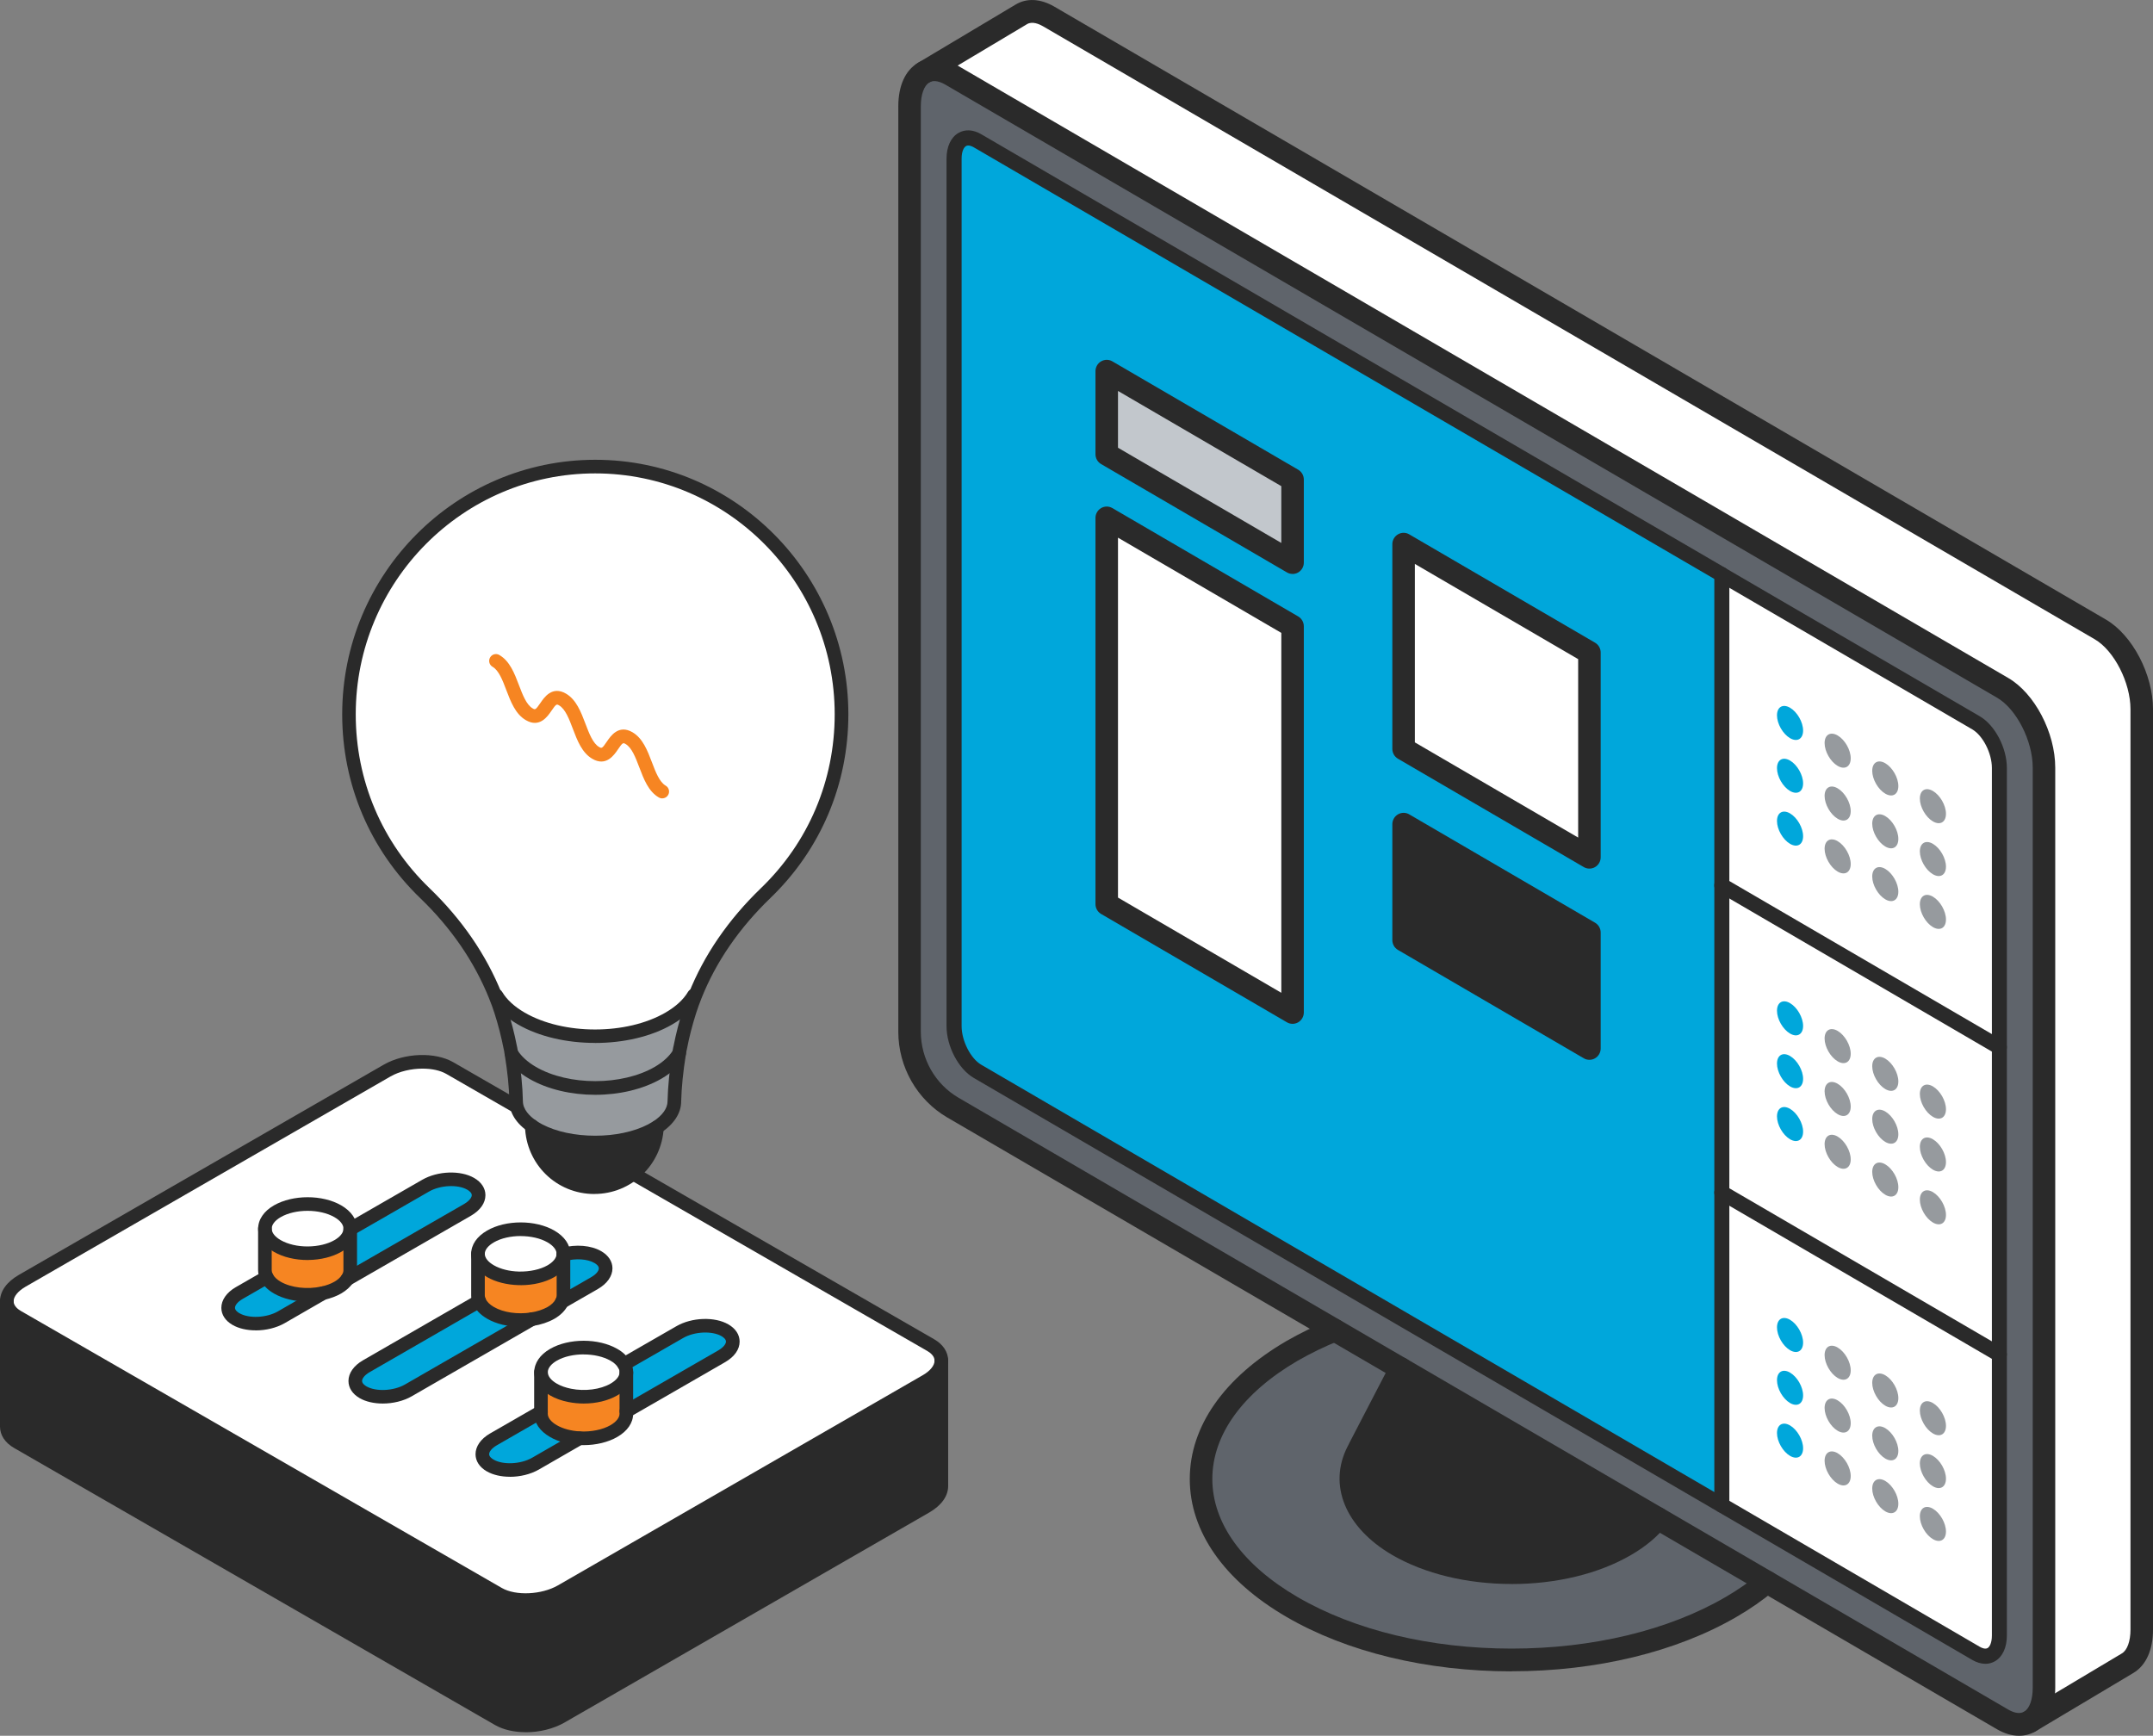 <svg width="604" height="487" viewBox="0 0 604 487" fill="none" xmlns="http://www.w3.org/2000/svg">
<rect x="0" y="0" width="604" height="487" fill="#808080" stroke="none"/>
<g clip-path="url(#clip0_504_423)">
<path d="M255.158 256.819V289.462C255.158 298.242 259.79 306.352 267.296 310.742L561.816 482.419C564.763 484.119 567.416 484.236 569.48 482.982C571.901 481.558 573.417 478.241 573.417 473.564V215.364C573.417 206.733 568.248 196.698 561.816 192.989L266.759 20.961C263.927 19.324 261.348 19.165 259.316 20.26L259.127 20.366C256.684 21.812 255.168 25.107 255.168 29.826V256.808L255.158 256.819ZM267.644 287.91V44.527C267.644 39.637 270.591 37.384 274.223 39.499L483.027 161.217V161.238L554.341 202.8C557.973 204.915 560.9 210.58 560.9 215.47V458.853C560.9 463.743 557.973 465.996 554.341 463.881L274.223 300.58C270.591 298.465 267.644 292.799 267.644 287.91Z" fill="#5F646B"/>
<path d="M286.531 4.018L259.318 20.27C261.349 19.175 263.929 19.335 266.761 20.972L561.817 192.989C568.249 196.698 573.418 206.733 573.418 215.364V473.564C573.418 478.241 571.902 481.558 569.481 482.982V483.003L596.884 466.645C599.327 465.178 600.843 461.883 600.843 457.206V198.984C600.843 190.374 595.653 180.34 589.241 176.609L294.185 4.603C291.237 2.902 288.563 2.785 286.521 4.007L286.531 4.018Z" fill="white"/>
<path d="M267.644 44.527V287.91C267.644 292.799 270.591 298.465 274.223 300.58L483.027 422.298V161.207L274.223 39.489C270.591 37.373 267.644 39.616 267.644 44.516V44.527ZM310.47 253.672V145.326L362.613 175.726V284.073L310.47 253.672ZM310.47 127.447V104.148L362.613 134.548V157.837L310.47 127.437V127.447ZM393.754 263.76V231.244L445.897 261.644V294.16L393.754 263.76ZM393.754 210.113V152.682L445.897 183.082V240.513L393.754 210.113Z" fill="#00A7DB"/>
<path d="M310.47 145.326V253.672L362.613 284.062V175.726L310.47 145.326Z" fill="white"/>
<path d="M310.47 104.158V127.447L362.613 157.848V134.548L310.47 104.158Z" fill="#C2C7CC"/>
<path d="M362.446 379.015C328.442 398.86 328.442 431.025 362.446 450.839C379.479 460.756 401.787 465.72 424.064 465.72C446.34 465.72 468.648 460.756 485.66 450.839C489.429 448.649 492.756 446.31 495.683 443.866L465.016 425.987C462.868 428.719 459.847 431.302 455.994 433.523C447.161 438.657 435.633 441.24 424.074 441.24C412.515 441.24 400.977 438.657 392.154 433.523C379.995 426.423 376.226 416.282 380.858 407.3L381.227 406.599L381.29 406.429L381.332 406.365L392.955 383.969L374.447 373.201C370.247 374.88 366.225 376.847 362.456 379.015H362.446Z" fill="#5F646B"/>
<path d="M380.836 407.311C376.204 416.293 379.972 426.433 392.132 433.534C400.964 438.668 412.492 441.251 424.051 441.251C435.611 441.251 447.149 438.668 455.971 433.534C459.824 431.302 462.856 428.729 464.993 425.998L392.921 383.979L381.299 406.376L381.257 406.439L381.194 406.609L380.825 407.311H380.836Z" fill="#2A2A2A"/>
<path d="M393.754 231.244V263.76L445.897 294.16V261.644L393.754 231.244Z" fill="#2A2A2A"/>
<path d="M393.754 152.692V210.113L445.897 240.513V183.082L393.754 152.692Z" fill="white"/>
<path d="M483.039 422.298L554.352 463.881C557.984 465.996 560.911 463.753 560.911 458.853V380.014L483.039 334.605V422.298Z" fill="white"/>
<path d="M483.039 248.4V334.605L560.901 380.014V293.809L483.039 248.4Z" fill="white"/>
<path d="M483.039 161.239V248.411L560.911 293.82V215.481C560.911 210.591 557.984 204.926 554.352 202.81L483.039 161.249V161.239Z" fill="white"/>
<path d="M483.039 424.424C484.197 424.424 485.145 423.468 485.145 422.298V161.228C485.145 160.059 484.197 159.102 483.039 159.102C481.881 159.102 480.934 160.059 480.934 161.228V422.298C480.934 423.468 481.881 424.424 483.039 424.424Z" fill="#2A2A2A"/>
<path d="M445.895 243.702C446.443 243.702 446.99 243.564 447.475 243.277C448.454 242.713 449.054 241.651 449.054 240.513V183.082C449.054 181.945 448.454 180.892 447.475 180.318L395.342 149.918C394.363 149.344 393.163 149.344 392.184 149.918C391.205 150.492 390.605 151.544 390.605 152.682V210.113C390.605 211.25 391.205 212.303 392.184 212.877L444.316 243.277C444.801 243.564 445.348 243.702 445.895 243.702ZM442.737 184.932V234.996L396.921 208.285V158.22L442.737 184.932Z" fill="#2A2A2A"/>
<path d="M445.895 297.349C446.443 297.349 446.99 297.211 447.475 296.924C448.454 296.35 449.054 295.297 449.054 294.16V261.644C449.054 260.507 448.454 259.455 447.475 258.881L395.342 228.481C394.363 227.907 393.163 227.907 392.184 228.481C391.205 229.055 390.605 230.107 390.605 231.244V263.76C390.605 264.897 391.205 265.949 392.184 266.523L444.316 296.924C444.801 297.211 445.348 297.349 445.895 297.349ZM442.737 263.483V288.633L396.921 261.921V236.772L442.737 263.483Z" fill="#2A2A2A"/>
<path d="M362.614 161.037C363.162 161.037 363.709 160.898 364.193 160.611C365.172 160.037 365.772 158.985 365.772 157.848V134.548C365.772 133.411 365.172 132.358 364.193 131.784L312.061 101.384C311.082 100.81 309.882 100.81 308.902 101.384C307.923 101.947 307.323 103.01 307.323 104.148V127.437C307.323 128.574 307.923 129.627 308.902 130.2L361.035 160.601C361.519 160.888 362.067 161.026 362.614 161.026V161.037ZM359.456 136.397V152.331L313.64 125.619V109.686L359.456 136.397Z" fill="#2A2A2A"/>
<path d="M362.614 287.251C363.162 287.251 363.709 287.113 364.193 286.826C365.172 286.252 365.772 285.199 365.772 284.062V175.716C365.772 174.578 365.172 173.526 364.193 172.952L312.061 142.552C311.082 141.978 309.882 141.978 308.902 142.552C307.923 143.126 307.323 144.178 307.323 145.316V253.662C307.323 254.799 307.923 255.851 308.902 256.425L361.035 286.826C361.519 287.113 362.067 287.251 362.614 287.251ZM359.456 177.565V278.545L313.64 251.833V150.853L359.456 177.565Z" fill="#2A2A2A"/>
<path d="M560.899 295.935C561.625 295.935 562.331 295.553 562.72 294.872C563.299 293.852 562.962 292.555 561.952 291.97L484.079 246.561C483.079 245.966 481.784 246.327 481.205 247.337C480.626 248.358 480.963 249.654 481.974 250.239L559.846 295.648C560.173 295.84 560.541 295.935 560.899 295.935Z" fill="#2A2A2A"/>
<path d="M560.899 382.14C561.625 382.14 562.331 381.757 562.72 381.077C563.299 380.057 562.962 378.76 561.952 378.175L484.079 332.766C483.079 332.171 481.784 332.522 481.205 333.542C480.626 334.563 480.963 335.859 481.974 336.444L559.846 381.853C560.173 382.044 560.541 382.14 560.899 382.14Z" fill="#2A2A2A"/>
<path d="M566.415 487C568.068 487 569.647 486.585 571.079 485.735C574.574 483.652 576.574 479.208 576.574 473.564V215.364C576.574 205.542 570.784 194.498 563.383 190.214L268.337 18.208C264.632 16.072 260.905 15.806 257.831 17.454C257.789 17.475 257.736 17.507 257.694 17.539C257.641 17.57 257.578 17.602 257.525 17.634C253.967 19.739 252.009 24.076 252.009 29.848V289.472C252.009 299.358 257.262 308.563 265.726 313.516L560.235 485.172C562.341 486.394 564.436 487 566.426 487H566.415ZM262.158 22.758C263.221 22.758 264.337 23.236 265.19 23.736L560.235 195.742C565.678 198.888 570.258 207.859 570.258 215.353V473.554C570.258 476.838 569.363 479.336 567.868 480.229C566.457 481.069 564.646 480.378 563.383 479.644L268.885 307.978C262.368 304.173 258.326 297.072 258.326 289.451V29.837C258.326 26.52 259.231 24.001 260.736 23.119L260.81 23.077C261.242 22.843 261.705 22.747 262.168 22.747L262.158 22.758Z" fill="#2A2A2A"/>
<path d="M569.48 486.193C570.028 486.193 570.575 486.044 571.08 485.736L598.484 469.388C602.042 467.262 604 462.935 604 457.206V198.984C604 189.195 598.21 178.161 590.819 173.846L295.763 1.85C291.878 -0.403 288.025 -0.595 284.909 1.287L257.516 17.635C256.011 18.528 255.506 20.494 256.401 22.003C257.285 23.524 259.222 24.023 260.727 23.13L288.131 6.771C289.604 5.889 291.573 6.771 292.615 7.377L587.661 179.362C593.093 182.53 597.683 191.512 597.683 198.974V457.196C597.683 460.48 596.778 462.989 595.273 463.892L567.869 480.251C566.364 481.144 565.869 483.1 566.753 484.62C567.343 485.629 568.396 486.182 569.47 486.182L569.48 486.193Z" fill="#2A2A2A"/>
<path d="M424.063 444.429C436.644 444.429 448.54 441.538 457.562 436.287C461.689 433.895 465.026 431.1 467.49 427.964C468.574 426.582 468.342 424.573 466.974 423.489C465.605 422.394 463.626 422.628 462.542 424.01C460.584 426.508 457.857 428.782 454.425 430.759C446.34 435.458 435.56 438.051 424.074 438.051C412.588 438.051 401.808 435.468 393.723 430.759C383.416 424.743 379.658 416.527 383.648 408.778L384.006 408.097C384.059 408.002 384.101 407.906 384.143 407.81L395.744 385.446C396.555 383.884 395.955 381.96 394.418 381.141C392.87 380.323 390.965 380.929 390.154 382.48L378.574 404.792C378.479 404.951 378.395 405.121 378.342 405.281L378.068 405.801C372.489 416.633 377.395 428.58 390.575 436.276C399.608 441.527 411.504 444.418 424.084 444.418L424.063 444.429Z" fill="#2A2A2A"/>
<path d="M424.063 468.909C447.877 468.909 470.311 463.466 487.239 453.602C491.061 451.381 494.577 448.936 497.693 446.321C499.03 445.194 499.22 443.185 498.104 441.835C496.988 440.485 494.998 440.294 493.661 441.421C490.819 443.802 487.597 446.045 484.081 448.086C468.09 457.408 446.782 462.542 424.063 462.542C401.345 462.542 380.026 457.408 364.025 448.086C348.602 439.093 340.106 427.326 340.106 414.953C340.106 402.57 348.602 390.793 364.025 381.789C367.73 379.664 371.636 377.772 375.594 376.177C377.216 375.529 378.005 373.679 377.363 372.042C376.721 370.405 374.878 369.608 373.268 370.256C369.025 371.957 364.856 373.977 360.877 376.262C343.391 386.466 333.779 400.21 333.779 414.964C333.779 429.718 343.401 443.451 360.856 453.623C377.805 463.498 400.25 468.93 424.053 468.93L424.063 468.909Z" fill="#2A2A2A"/>
<path d="M556.963 466.815C557.932 466.815 558.847 466.57 559.69 466.081C561.795 464.848 563.006 462.223 563.006 458.864V215.481C563.006 209.826 559.669 203.448 555.394 200.961L484.312 159.538C484.239 159.485 484.165 159.431 484.081 159.378L275.277 37.66C273.013 36.342 270.739 36.215 268.865 37.309C266.749 38.542 265.539 41.168 265.539 44.527V287.91C265.539 293.554 268.887 299.932 273.171 302.43L553.289 465.72C554.531 466.443 555.773 466.804 556.953 466.804L556.963 466.815ZM481.754 162.918C481.828 162.971 481.901 163.024 481.986 163.077L553.299 204.639C556.279 206.382 558.805 211.335 558.805 215.47V458.853C558.805 460.936 558.174 462.053 557.595 462.393C556.91 462.786 555.931 462.34 555.415 462.042L275.298 298.741C272.297 296.998 269.771 292.034 269.771 287.91V44.527C269.771 42.443 270.402 41.338 270.992 40.987C271.687 40.583 272.666 41.03 273.192 41.338L481.775 162.918H481.754Z" fill="#2A2A2A"/>
<path d="M538.593 224.059C538.593 221.699 540.235 220.742 542.256 221.922C544.278 223.102 545.92 225.972 545.92 228.321C545.92 230.67 544.278 231.638 542.256 230.458C540.235 229.278 538.593 226.408 538.593 224.059Z" fill="#969A9E"/>
<path d="M525.232 216.278C525.232 213.918 526.875 212.961 528.896 214.141C530.917 215.321 532.56 218.191 532.56 220.54C532.56 222.889 530.917 223.857 528.896 222.677C526.875 221.497 525.232 218.627 525.232 216.278Z" fill="#969A9E"/>
<path d="M511.872 208.487C511.872 206.127 513.514 205.17 515.536 206.35C517.557 207.53 519.199 210.4 519.199 212.749C519.199 215.098 517.557 216.065 515.536 214.886C513.514 213.706 511.872 210.836 511.872 208.487Z" fill="#969A9E"/>
<path d="M498.514 200.706C498.514 198.346 500.156 197.389 502.177 198.569C504.199 199.749 505.841 202.619 505.841 204.968C505.841 207.317 504.199 208.285 502.177 207.105C500.156 205.925 498.514 203.055 498.514 200.706Z" fill="#00A7DB"/>
<path d="M538.593 238.887C538.593 236.527 540.235 235.571 542.256 236.75C544.278 237.93 545.92 240.8 545.92 243.149C545.92 245.499 544.278 246.466 542.256 245.286C540.235 244.106 538.593 241.236 538.593 238.887Z" fill="#969A9E"/>
<path d="M525.232 231.106C525.232 228.746 526.875 227.79 528.896 228.969C530.917 230.149 532.56 233.019 532.56 235.368C532.56 237.717 530.917 238.685 528.896 237.505C526.875 236.325 525.232 233.455 525.232 231.106Z" fill="#969A9E"/>
<path d="M511.872 223.315C511.872 220.955 513.514 219.998 515.536 221.178C517.557 222.358 519.199 225.228 519.199 227.577C519.199 229.926 517.557 230.894 515.536 229.714C513.514 228.534 511.872 225.664 511.872 223.315Z" fill="#969A9E"/>
<path d="M498.514 215.523C498.514 213.163 500.156 212.207 502.177 213.387C504.199 214.566 505.841 217.436 505.841 219.786C505.841 222.135 504.199 223.102 502.177 221.922C500.156 220.742 498.514 217.872 498.514 215.523Z" fill="#00A7DB"/>
<path d="M538.593 253.715C538.593 251.355 540.235 250.398 542.256 251.578C544.278 252.758 545.92 255.628 545.92 257.977C545.92 260.326 544.278 261.294 542.256 260.114C540.235 258.934 538.593 256.064 538.593 253.715Z" fill="#969A9E"/>
<path d="M525.232 245.924C525.232 243.564 526.875 242.607 528.896 243.787C530.917 244.967 532.56 247.837 532.56 250.186C532.56 252.535 530.917 253.502 528.896 252.323C526.875 251.143 525.232 248.273 525.232 245.924Z" fill="#969A9E"/>
<path d="M511.872 238.143C511.872 235.783 513.514 234.826 515.536 236.006C517.557 237.186 519.199 240.056 519.199 242.405C519.199 244.754 517.557 245.722 515.536 244.542C513.514 243.362 511.872 240.492 511.872 238.143Z" fill="#969A9E"/>
<path d="M498.514 230.351C498.514 227.991 500.156 227.035 502.177 228.215C504.199 229.395 505.841 232.265 505.841 234.614C505.841 236.963 504.199 237.93 502.177 236.75C500.156 235.57 498.514 232.7 498.514 230.351Z" fill="#00A7DB"/>
<path d="M538.593 306.947C538.593 304.588 540.235 303.631 542.256 304.811C544.278 305.991 545.92 308.861 545.92 311.21C545.92 313.559 544.278 314.526 542.256 313.346C540.235 312.166 538.593 309.296 538.593 306.947Z" fill="#969A9E"/>
<path d="M525.232 299.156C525.232 296.796 526.875 295.84 528.896 297.019C530.917 298.199 532.56 301.069 532.56 303.418C532.56 305.768 530.917 306.735 528.896 305.555C526.875 304.375 525.232 301.505 525.232 299.156Z" fill="#969A9E"/>
<path d="M511.872 291.375C511.872 289.015 513.514 288.059 515.536 289.238C517.557 290.418 519.199 293.288 519.199 295.637C519.199 297.987 517.557 298.954 515.536 297.774C513.514 296.594 511.872 293.724 511.872 291.375Z" fill="#969A9E"/>
<path d="M498.514 283.584C498.514 281.224 500.156 280.267 502.177 281.447C504.199 282.627 505.841 285.497 505.841 287.846C505.841 290.195 504.199 291.163 502.177 289.983C500.156 288.803 498.514 285.933 498.514 283.584Z" fill="#00A7DB"/>
<path d="M538.593 321.775C538.593 319.416 540.235 318.459 542.256 319.639C544.278 320.819 545.92 323.689 545.92 326.038C545.92 328.387 544.278 329.354 542.256 328.174C540.235 326.994 538.593 324.125 538.593 321.775Z" fill="#969A9E"/>
<path d="M525.232 313.984C525.232 311.624 526.875 310.668 528.896 311.848C530.917 313.027 532.56 315.897 532.56 318.247C532.56 320.596 530.917 321.563 528.896 320.383C526.875 319.203 525.232 316.333 525.232 313.984Z" fill="#969A9E"/>
<path d="M511.872 306.203C511.872 303.843 513.514 302.887 515.536 304.067C517.557 305.246 519.199 308.116 519.199 310.466C519.199 312.815 517.557 313.782 515.536 312.602C513.514 311.422 511.872 308.552 511.872 306.203Z" fill="#969A9E"/>
<path d="M498.514 298.412C498.514 296.052 500.156 295.095 502.177 296.275C504.199 297.455 505.841 300.325 505.841 302.674C505.841 305.023 504.199 305.991 502.177 304.811C500.156 303.631 498.514 300.761 498.514 298.412Z" fill="#00A7DB"/>
<path d="M538.593 336.604C538.593 334.244 540.235 333.287 542.256 334.467C544.278 335.647 545.92 338.517 545.92 340.866C545.92 343.215 544.278 344.182 542.256 343.002C540.235 341.823 538.593 338.953 538.593 336.604Z" fill="#969A9E"/>
<path d="M525.232 328.812C525.232 326.453 526.875 325.496 528.896 326.676C530.917 327.856 532.56 330.726 532.56 333.075C532.56 335.424 530.917 336.391 528.896 335.211C526.875 334.031 525.232 331.161 525.232 328.812Z" fill="#969A9E"/>
<path d="M511.872 321.021C511.872 318.661 513.514 317.704 515.536 318.884C517.557 320.064 519.199 322.934 519.199 325.283C519.199 327.632 517.557 328.6 515.536 327.42C513.514 326.24 511.872 323.37 511.872 321.021Z" fill="#969A9E"/>
<path d="M498.514 313.24C498.514 310.88 500.156 309.924 502.177 311.103C504.199 312.283 505.841 315.153 505.841 317.502C505.841 319.852 504.199 320.819 502.177 319.639C500.156 318.459 498.514 315.589 498.514 313.24Z" fill="#00A7DB"/>
<path d="M538.593 395.778C538.593 393.418 540.235 392.461 542.256 393.641C544.278 394.821 545.92 397.691 545.92 400.04C545.92 402.389 544.278 403.357 542.256 402.177C540.235 400.997 538.593 398.127 538.593 395.778Z" fill="#969A9E"/>
<path d="M525.232 387.997C525.232 385.637 526.875 384.681 528.896 385.861C530.917 387.04 532.56 389.91 532.56 392.259C532.56 394.609 530.917 395.576 528.896 394.396C526.875 393.216 525.232 390.346 525.232 387.997Z" fill="#969A9E"/>
<path d="M511.872 380.206C511.872 377.846 513.514 376.889 515.536 378.069C517.557 379.249 519.199 382.119 519.199 384.468C519.199 386.817 517.557 387.784 515.536 386.605C513.514 385.425 511.872 382.555 511.872 380.206Z" fill="#969A9E"/>
<path d="M498.514 372.425C498.514 370.065 500.156 369.108 502.177 370.288C504.199 371.468 505.841 374.338 505.841 376.687C505.841 379.036 504.199 380.004 502.177 378.824C500.156 377.644 498.514 374.774 498.514 372.425Z" fill="#00A7DB"/>
<path d="M538.593 410.606C538.593 408.246 540.235 407.29 542.256 408.469C544.278 409.649 545.92 412.519 545.92 414.868C545.92 417.217 544.278 418.185 542.256 417.005C540.235 415.825 538.593 412.955 538.593 410.606Z" fill="#969A9E"/>
<path d="M525.232 402.825C525.232 400.465 526.875 399.509 528.896 400.689C530.917 401.869 532.56 404.739 532.56 407.088C532.56 409.437 530.917 410.404 528.896 409.224C526.875 408.044 525.232 405.174 525.232 402.825Z" fill="#969A9E"/>
<path d="M511.872 395.034C511.872 392.674 513.514 391.717 515.536 392.897C517.557 394.077 519.199 396.947 519.199 399.296C519.199 401.645 517.557 402.613 515.536 401.433C513.514 400.253 511.872 397.383 511.872 395.034Z" fill="#969A9E"/>
<path d="M498.514 387.242C498.514 384.883 500.156 383.926 502.177 385.106C504.199 386.286 505.841 389.156 505.841 391.505C505.841 393.854 504.199 394.821 502.177 393.641C500.156 392.462 498.514 389.592 498.514 387.242Z" fill="#00A7DB"/>
<path d="M538.593 425.434C538.593 423.074 540.235 422.118 542.256 423.298C544.278 424.477 545.92 427.347 545.92 429.697C545.92 432.046 544.278 433.013 542.256 431.833C540.235 430.653 538.593 427.783 538.593 425.434Z" fill="#969A9E"/>
<path d="M525.232 417.643C525.232 415.283 526.875 414.326 528.896 415.506C530.917 416.686 532.56 419.556 532.56 421.905C532.56 424.254 530.917 425.221 528.896 424.042C526.875 422.862 525.232 419.992 525.232 417.643Z" fill="#969A9E"/>
<path d="M511.872 409.862C511.872 407.502 513.514 406.545 515.536 407.725C517.557 408.905 519.199 411.775 519.199 414.124C519.199 416.473 517.557 417.441 515.536 416.261C513.514 415.081 511.872 412.211 511.872 409.862Z" fill="#969A9E"/>
<path d="M498.514 402.071C498.514 399.711 500.156 398.754 502.177 399.934C504.199 401.114 505.841 403.984 505.841 406.333C505.841 408.682 504.199 409.649 502.177 408.47C500.156 407.29 498.514 404.42 498.514 402.071Z" fill="#00A7DB"/>
</g>
<g clip-path="url(#clip1_504_423)">
<path d="M264.091 381.762V416.923C264.091 418.929 262.64 421.012 259.802 422.663L157.449 481.619C152.231 484.616 144.353 484.933 139.847 482.343L4.951 404.631C2.902 403.463 1.909 401.889 1.909 400.238V365.09C1.909 366.728 2.902 368.315 4.951 369.483L139.847 447.195C144.353 449.773 152.231 449.455 157.449 446.471L259.802 387.502C262.64 385.876 264.091 383.769 264.091 381.762Z" fill="#2A2A2A"/>
<path d="M264.091 381.762C264.091 383.769 262.64 385.876 259.802 387.502L157.449 446.471C152.231 449.455 144.353 449.773 139.847 447.195L4.951 369.483C2.902 368.315 1.909 366.728 1.909 365.09C1.909 363.083 3.373 361.001 6.224 359.35L108.576 300.381C113.769 297.397 121.66 297.079 126.166 299.657L261.062 377.369C263.098 378.537 264.091 380.124 264.091 381.762ZM205.571 376.404C205.571 375.21 204.833 374.08 203.369 373.229C200.111 371.35 194.435 371.578 190.68 373.75L175.051 382.74C174.478 381.775 173.549 380.861 172.213 380.099C167.529 377.42 159.956 377.407 155.273 380.099C152.931 381.445 151.773 383.223 151.773 384.988V396.149L138.409 403.844C134.667 406.028 134.26 409.279 137.506 411.158C140.751 413.037 146.427 412.809 150.195 410.65L162.578 403.514H162.604C166.027 403.704 169.591 403.031 172.213 401.52C174.555 400.174 175.726 398.409 175.726 396.657V395.933L202.453 380.531C204.515 379.337 205.571 377.839 205.571 376.404ZM169.909 355.858C169.909 354.677 169.184 353.547 167.707 352.697C165.264 351.274 161.433 351.058 158.073 351.96V351.782C158.073 350.017 156.889 348.252 154.56 346.906C149.876 344.214 142.278 344.214 137.607 346.906C135.266 348.252 134.095 350.017 134.095 351.782V363.439C134.095 363.985 134.209 364.518 134.438 365.052L102.76 383.311C99.005 385.483 98.598 388.746 101.844 390.625C105.102 392.492 110.778 392.263 114.533 390.105L149.266 370.093C151.2 369.788 153.033 369.191 154.56 368.328C156.062 367.464 157.093 366.385 157.627 365.268L166.804 359.985C168.84 358.804 169.909 357.293 169.909 355.858ZM134.26 335.326C134.26 334.132 133.522 333.002 132.058 332.151C128.813 330.272 123.124 330.5 119.369 332.672L98.28 344.811V344.722C98.28 342.957 97.109 341.179 94.767 339.833C90.097 337.142 82.498 337.142 77.815 339.833C75.473 341.179 74.327 342.957 74.327 344.722V356.379C74.327 357.027 74.493 357.7 74.824 358.334L67.098 362.779C63.356 364.95 62.949 368.226 66.195 370.08C69.44 371.959 75.116 371.731 78.884 369.572L90.618 362.804C92.12 362.474 93.546 361.966 94.767 361.268C95.989 360.557 96.88 359.731 97.466 358.855L131.155 339.453C133.191 338.259 134.26 336.761 134.26 335.326Z" fill="white"/>
<path d="M203.368 373.229C204.832 374.08 205.57 375.21 205.57 376.404C205.57 377.839 204.513 379.337 202.452 380.531L175.724 395.933V384.988C175.724 384.226 175.495 383.476 175.05 382.74L190.679 373.75C194.433 371.578 200.11 371.35 203.368 373.229Z" fill="#00A7DB"/>
<path d="M175.725 395.933V396.657C175.725 398.409 174.554 400.174 172.212 401.52C169.591 403.031 166.027 403.704 162.603 403.514H162.578C159.918 403.362 157.309 402.701 155.272 401.52C152.931 400.174 151.772 398.409 151.772 396.657V384.988C151.772 386.765 152.931 388.518 155.272 389.864C156.596 390.625 158.174 391.171 159.842 391.502C164.029 392.34 168.865 391.794 172.212 389.864C174.529 388.543 175.7 386.816 175.725 385.076V395.933Z" fill="#F68522"/>
<path d="M175.725 384.988V385.077C175.7 386.816 174.529 388.543 172.212 389.864C168.865 391.794 164.029 392.34 159.842 391.502C158.174 391.172 156.596 390.626 155.272 389.864C152.931 388.518 151.772 386.765 151.772 384.988C151.772 383.21 152.931 381.445 155.272 380.099C159.956 377.407 167.529 377.42 172.212 380.099C173.549 380.861 174.478 381.775 175.051 382.74C175.496 383.477 175.725 384.226 175.725 384.988Z" fill="white"/>
<path d="M167.707 352.696C169.183 353.547 169.909 354.677 169.909 355.858C169.909 357.293 168.84 358.804 166.803 359.985L157.627 365.267C157.932 364.658 158.072 364.061 158.072 363.439V351.96C161.432 351.058 165.263 351.274 167.707 352.696Z" fill="#00A7DB"/>
<path d="M162.579 403.514L150.195 410.65C146.428 412.809 140.751 413.037 137.506 411.158C134.26 409.279 134.668 406.028 138.41 403.844L151.773 396.149V396.657C151.773 398.409 152.931 400.174 155.273 401.52C157.31 402.701 159.919 403.361 162.579 403.514Z" fill="#00A7DB"/>
<path d="M158.072 351.96V363.439C158.072 364.061 157.932 364.658 157.626 365.267C157.079 366.385 156.061 367.464 154.559 368.328C153.032 369.191 151.199 369.788 149.265 370.093C145.256 370.728 140.763 370.156 137.606 368.328C135.977 367.388 134.946 366.245 134.437 365.052C134.208 364.518 134.094 363.985 134.094 363.439V351.782C134.094 353.56 135.265 355.312 137.606 356.658C139.808 357.928 142.646 358.588 145.548 358.665C148.794 358.741 152.077 358.08 154.559 356.658C156.812 355.35 157.983 353.649 158.059 351.96H158.072Z" fill="#F68522"/>
<path d="M158.072 351.782V351.96H158.059C157.983 353.649 156.812 355.35 154.559 356.658C152.077 358.08 148.794 358.741 145.548 358.665C142.646 358.588 139.808 357.928 137.606 356.658C135.265 355.312 134.094 353.56 134.094 351.782C134.094 350.004 135.265 348.252 137.606 346.906C142.277 344.214 149.876 344.214 154.559 346.906C156.888 348.252 158.072 350.017 158.072 351.782Z" fill="white"/>
<path d="M149.265 370.093L114.533 390.105C110.778 392.264 105.102 392.492 101.844 390.625C98.598 388.746 99.005 385.483 102.76 383.311L134.438 365.052C134.934 366.245 135.978 367.388 137.607 368.328C140.764 370.156 145.256 370.728 149.265 370.093Z" fill="#00A7DB"/>
<path d="M132.058 332.151C133.521 333.002 134.259 334.132 134.259 335.326C134.259 336.761 133.19 338.259 131.154 339.453L97.465 358.855C97.999 358.042 98.279 357.23 98.279 356.379V344.811L119.368 332.672C123.123 330.501 128.812 330.272 132.058 332.151Z" fill="#00A7DB"/>
<path d="M98.281 344.811V356.379C98.281 357.23 98.001 358.042 97.466 358.855C96.881 359.731 95.99 360.557 94.768 361.268C93.546 361.966 92.121 362.474 90.619 362.804C86.33 363.744 81.277 363.249 77.815 361.268C76.352 360.43 75.372 359.414 74.825 358.334C74.494 357.7 74.328 357.027 74.328 356.379V344.722C74.328 346.5 75.474 348.252 77.815 349.598C80.221 350.97 83.352 351.643 86.495 351.617C89.499 351.579 92.477 350.906 94.768 349.598C97.072 348.265 98.243 346.525 98.281 344.811Z" fill="#F68522"/>
<path d="M98.281 344.722V344.811C98.243 346.525 97.072 348.265 94.768 349.598C92.477 350.906 89.499 351.579 86.495 351.617C83.352 351.643 80.221 350.97 77.815 349.598C75.474 348.252 74.328 346.5 74.328 344.722C74.328 342.944 75.474 341.179 77.815 339.833C82.499 337.141 90.097 337.141 94.768 339.833C97.11 341.179 98.281 342.957 98.281 344.722Z" fill="white"/>
<path d="M90.619 362.804L78.884 369.572C75.117 371.731 69.441 371.959 66.195 370.08C62.95 368.226 63.357 364.95 67.099 362.779L74.824 358.334C75.372 359.414 76.352 360.43 77.815 361.268C81.277 363.249 86.33 363.744 90.619 362.804Z" fill="#00A7DB"/>
<path d="M147.509 450.852C144.315 450.852 141.247 450.192 138.905 448.858L3.996 371.134C1.425 369.661 0 367.515 0 365.09C0 362.296 1.871 359.668 5.269 357.7L107.622 298.73C113.438 295.391 121.991 295.073 127.12 298.006L262.016 375.718C264.587 377.191 266 379.337 266 381.762C266 384.556 264.091 387.248 260.756 389.153L158.404 448.122C155.247 449.925 151.289 450.852 147.509 450.852ZM118.542 299.822C115.411 299.822 112.064 300.571 109.531 302.032L7.178 361.001C5.078 362.22 3.818 363.744 3.818 365.09C3.818 366.436 5.116 367.388 5.893 367.833L140.802 445.544C144.709 447.779 151.9 447.449 156.495 444.82L258.847 385.851C260.935 384.657 262.182 383.121 262.182 381.762C262.182 380.404 260.884 379.464 260.107 379.02L125.211 301.308C123.467 300.305 121.075 299.822 118.542 299.822Z" fill="#2A2A2A"/>
<path d="M97.465 360.76C96.803 360.76 96.167 360.417 95.811 359.807C95.289 358.893 95.594 357.737 96.511 357.204L130.2 337.802C131.778 336.875 132.351 335.91 132.351 335.326C132.351 334.627 131.562 334.068 131.103 333.802C128.431 332.253 123.493 332.494 120.336 334.322L99.247 346.462C98.331 346.982 97.16 346.678 96.638 345.763C96.116 344.849 96.422 343.694 97.338 343.16L118.427 331.021C122.78 328.507 129.194 328.278 133.025 330.5C135.062 331.681 136.182 333.395 136.182 335.326C136.182 337.522 134.743 339.567 132.134 341.09L98.433 360.506C98.127 360.683 97.809 360.76 97.478 360.76H97.465Z" fill="#2A2A2A"/>
<path d="M71.729 373.255C69.311 373.255 66.995 372.747 65.238 371.731C63.227 370.575 62.108 368.874 62.095 366.944C62.095 364.747 63.558 362.639 66.142 361.141L73.88 356.696C74.784 356.176 75.955 356.481 76.489 357.395C77.011 358.309 76.706 359.465 75.789 359.998L68.064 364.442C66.486 365.356 65.926 366.334 65.926 366.931C65.926 367.629 66.702 368.175 67.16 368.442C69.833 369.991 74.771 369.763 77.953 367.934L89.688 361.166C90.604 360.645 91.762 360.95 92.296 361.864C92.818 362.779 92.513 363.934 91.597 364.468L79.862 371.236C77.507 372.582 74.567 373.267 71.755 373.267L71.729 373.255Z" fill="#2A2A2A"/>
<path d="M157.626 367.172C156.965 367.172 156.328 366.829 155.972 366.22C155.45 365.306 155.756 364.15 156.672 363.617L165.848 358.334C167.439 357.42 167.999 356.455 167.999 355.858C167.999 355.173 167.223 354.614 166.752 354.347C164.817 353.217 161.534 353.001 158.568 353.801C157.55 354.081 156.506 353.471 156.226 352.455C155.946 351.439 156.557 350.398 157.576 350.119C161.585 349.039 165.836 349.395 168.674 351.046C170.697 352.214 171.817 353.928 171.817 355.858C171.817 358.03 170.341 360.137 167.757 361.636L158.581 366.918C158.276 367.096 157.957 367.172 157.626 367.172Z" fill="#2A2A2A"/>
<path d="M107.381 393.787C104.975 393.787 102.672 393.292 100.902 392.276C98.866 391.095 97.759 389.381 97.759 387.451C97.759 385.267 99.235 383.159 101.819 381.661L133.497 363.401C134.413 362.88 135.572 363.185 136.106 364.099C136.628 365.014 136.322 366.169 135.406 366.702L103.728 384.962C102.137 385.876 101.577 386.854 101.577 387.451C101.577 388.149 102.353 388.708 102.812 388.975C105.484 390.511 110.422 390.27 113.592 388.454L148.324 368.442C149.241 367.909 150.399 368.226 150.933 369.14C151.455 370.055 151.15 371.21 150.233 371.744L115.501 391.756C113.159 393.102 110.206 393.787 107.393 393.787H107.381Z" fill="#2A2A2A"/>
<path d="M175.726 397.838C175.064 397.838 174.428 397.495 174.071 396.886C173.549 395.971 173.855 394.816 174.771 394.282L201.498 378.88C203.089 377.953 203.662 376.988 203.662 376.404C203.662 375.705 202.873 375.147 202.415 374.88C199.742 373.343 194.804 373.572 191.648 375.401L176.018 384.391C175.102 384.911 173.944 384.607 173.409 383.692C172.888 382.778 173.193 381.623 174.109 381.089L189.738 372.099C194.078 369.585 200.493 369.356 204.337 371.578C206.373 372.759 207.493 374.474 207.493 376.404C207.493 378.613 206.042 380.658 203.42 382.181L176.693 397.584C176.388 397.762 176.069 397.838 175.738 397.838H175.726Z" fill="#2A2A2A"/>
<path d="M143.042 414.333C140.624 414.333 138.32 413.825 136.551 412.809C134.527 411.641 133.407 409.926 133.407 407.996C133.407 405.812 134.871 403.704 137.442 402.206L150.818 394.511C151.734 393.978 152.893 394.295 153.427 395.21C153.949 396.124 153.644 397.279 152.727 397.813L139.364 405.508C137.785 406.435 137.225 407.4 137.225 407.996C137.225 408.695 138.002 409.253 138.473 409.52C141.133 411.057 146.071 410.828 149.253 409.012L161.636 401.876C162.553 401.355 163.711 401.66 164.245 402.574C164.767 403.489 164.462 404.644 163.545 405.177L151.162 412.314C148.807 413.66 145.867 414.345 143.055 414.345L143.042 414.333Z" fill="#2A2A2A"/>
<path d="M86.33 353.522C82.792 353.522 79.444 352.722 76.874 351.249C73.997 349.598 72.419 347.287 72.419 344.722C72.419 342.157 74.035 339.808 76.861 338.183C82.155 335.148 90.441 335.135 95.723 338.183C98.561 339.821 100.19 342.195 100.19 344.722V344.849C100.139 347.338 98.548 349.611 95.723 351.236C93.228 352.658 89.957 353.471 86.521 353.509C86.457 353.509 86.394 353.509 86.33 353.509V353.522ZM86.292 339.719C83.543 339.719 80.806 340.303 78.757 341.484C77.153 342.411 76.224 343.592 76.224 344.722C76.224 345.852 77.128 347.008 78.757 347.947C80.793 349.103 83.543 349.751 86.47 349.713C89.27 349.674 91.879 349.052 93.814 347.947C95.404 347.033 96.334 345.878 96.359 344.786V344.722C96.359 343.592 95.43 342.411 93.801 341.484C91.764 340.316 89.028 339.719 86.279 339.719H86.292Z" fill="#2A2A2A"/>
<path d="M86.241 365.179C82.792 365.179 79.444 364.404 76.861 362.918C75.143 361.928 73.883 360.683 73.119 359.198C72.661 358.296 72.406 357.318 72.406 356.379V344.722C72.406 343.668 73.259 342.817 74.315 342.817C75.372 342.817 76.224 343.668 76.224 344.722V356.379C76.224 356.722 76.326 357.103 76.504 357.458C76.924 358.271 77.688 359.007 78.744 359.617C81.697 361.306 86.177 361.826 90.186 360.95C91.573 360.645 92.783 360.201 93.801 359.617C94.717 359.084 95.417 358.474 95.85 357.801C96.194 357.293 96.346 356.836 96.346 356.379V344.722C96.346 343.668 97.199 342.817 98.255 342.817C99.312 342.817 100.164 343.668 100.164 344.722V356.379C100.164 357.585 99.783 358.766 99.032 359.909C98.268 361.064 97.148 362.08 95.697 362.918C94.335 363.693 92.757 364.29 90.988 364.671C89.423 365.013 87.793 365.179 86.203 365.179H86.241Z" fill="#2A2A2A"/>
<path d="M146.07 360.569C145.879 360.569 145.701 360.569 145.51 360.569C142.175 360.48 139.032 359.68 136.652 358.309C133.775 356.658 132.185 354.334 132.185 351.782C132.185 349.23 133.775 346.919 136.652 345.255C141.934 342.208 150.219 342.208 155.514 345.255C158.39 346.919 159.981 349.243 159.981 351.782C159.981 351.833 159.981 351.884 159.981 351.935V351.96C159.981 352.049 159.981 352.15 159.955 352.239C159.777 354.601 158.212 356.747 155.514 358.309C152.943 359.782 149.608 360.582 146.057 360.582L146.07 360.569ZM146.083 346.792C143.346 346.792 140.597 347.376 138.561 348.557C136.932 349.496 136.003 350.665 136.003 351.782C136.003 352.9 136.906 354.055 138.561 355.007C140.394 356.061 142.901 356.696 145.599 356.76C148.628 356.811 151.543 356.188 153.605 355.007C155.17 354.106 156.099 352.95 156.15 351.871C156.15 351.833 156.15 351.782 156.15 351.744C156.125 350.639 155.195 349.484 153.592 348.557C151.555 347.389 148.806 346.805 146.07 346.805L146.083 346.792Z" fill="#2A2A2A"/>
<path d="M146.019 372.252C142.557 372.252 139.21 371.464 136.652 369.979C134.743 368.874 133.381 367.439 132.681 365.801C132.35 365.026 132.185 364.239 132.185 363.452V351.795C132.185 350.741 133.037 349.89 134.094 349.89C135.15 349.89 136.003 350.741 136.003 351.795V363.452C136.003 363.731 136.066 364.011 136.194 364.328C136.563 365.191 137.377 366.017 138.561 366.703C141.221 368.239 145.205 368.823 148.959 368.239C150.703 367.96 152.319 367.426 153.617 366.703C154.686 366.093 155.501 365.293 155.908 364.468C156.074 364.112 156.163 363.795 156.163 363.477V351.82C156.163 350.767 157.015 349.916 158.072 349.916C159.128 349.916 159.981 350.767 159.981 351.82V363.477C159.981 364.391 159.777 365.268 159.345 366.144C158.606 367.668 157.283 369.001 155.514 370.017C153.808 370.982 151.759 371.667 149.57 372.01C148.386 372.201 147.203 372.29 146.019 372.29V372.252Z" fill="#2A2A2A"/>
<path d="M163.774 393.787C162.336 393.787 160.885 393.647 159.472 393.368C157.525 392.987 155.794 392.365 154.331 391.514C151.454 389.863 149.876 387.552 149.876 384.987C149.876 382.422 151.505 380.073 154.331 378.448C159.6 375.413 167.872 375.413 173.167 378.448C174.72 379.324 175.903 380.442 176.692 381.762C177.316 382.816 177.634 383.895 177.634 384.987V385.102C177.596 387.616 176.005 389.889 173.154 391.514C170.583 393 167.211 393.787 163.774 393.787ZM163.736 379.997C161 379.997 158.263 380.581 156.227 381.749C154.611 382.676 153.681 383.857 153.681 384.987C153.681 386.118 154.585 387.273 156.227 388.213C157.321 388.848 158.696 389.33 160.211 389.635C164.08 390.409 168.42 389.851 171.258 388.213C172.861 387.298 173.791 386.156 173.816 385.064V384.987C173.816 384.581 173.689 384.175 173.409 383.718C172.963 382.981 172.238 382.308 171.258 381.762C169.209 380.594 166.472 380.01 163.723 380.01L163.736 379.997Z" fill="#2A2A2A"/>
<path d="M163.749 405.457C163.329 405.457 162.909 405.457 162.489 405.419C159.358 405.241 156.532 404.466 154.305 403.171C151.441 401.52 149.851 399.209 149.851 396.657V384.987C149.851 383.934 150.703 383.083 151.76 383.083C152.816 383.083 153.669 383.934 153.669 384.987V396.657C153.669 397.774 154.598 398.943 156.214 399.87C157.907 400.847 160.198 401.469 162.68 401.609C165.861 401.774 169.056 401.127 171.245 399.87C172.874 398.93 173.803 397.762 173.803 396.657V384.987C173.803 383.934 174.656 383.083 175.712 383.083C176.769 383.083 177.621 383.934 177.621 384.987V396.657C177.621 399.197 176.031 401.52 173.154 403.171C170.609 404.644 167.223 405.457 163.736 405.457H163.749Z" fill="#2A2A2A"/>
<path d="M147.509 486C144.315 486 141.235 485.34 138.893 483.994L3.996 406.282C1.425 404.809 0 402.663 0 400.238V365.09C0 364.036 0.853 363.185 1.909 363.185C2.965 363.185 3.818 364.036 3.818 365.09V400.238C3.818 401.52 4.951 402.435 5.893 402.981L140.802 480.692C144.709 482.94 151.9 482.61 156.495 479.968L258.847 421.012C260.935 419.793 262.182 418.269 262.182 416.923V381.762C262.182 380.708 263.035 379.858 264.091 379.858C265.147 379.858 266 380.708 266 381.762V416.923C266 419.717 264.142 422.345 260.769 424.313L158.404 483.27C155.247 485.086 151.289 486.013 147.509 486.013V486Z" fill="#2A2A2A"/>
</g>
<g clip-path="url(#clip2_504_423)">
<path d="M236.1 200.418C236.1 220.135 227.932 237.955 214.8 250.59C206.302 258.78 199.337 268.499 195.006 279.427L194.613 279.262C193.208 281.644 190.878 283.873 187.61 285.745C176.175 292.381 157.648 292.381 146.225 285.745C142.983 283.86 140.653 281.644 139.247 279.287L138.981 279.389C134.663 268.448 127.698 258.755 119.2 250.577C106.093 237.955 97.899 220.135 97.899 200.418C97.899 162.028 128.837 130.911 167.006 130.911C205.175 130.911 236.1 162.028 236.1 200.418Z" fill="white"/>
<path d="M194.615 279.274L195.007 279.44C194.463 280.816 193.956 282.191 193.513 283.605C192.399 287.044 191.5 290.547 190.816 294.139H190.79C190.714 294.597 190.613 295.043 190.55 295.502C189.359 297.501 187.384 299.399 184.623 301.004C174.885 306.634 159.143 306.634 149.418 301.004C146.657 299.387 144.681 297.501 143.478 295.502C143.415 295.043 143.314 294.585 143.238 294.139H143.225C142.528 290.547 141.629 287.044 140.527 283.605C140.072 282.179 139.565 280.79 139.008 279.415L139.274 279.313C140.679 281.682 142.997 283.898 146.252 285.77C157.687 292.407 176.214 292.407 187.637 285.77C190.892 283.885 193.235 281.656 194.64 279.287L194.615 279.274Z" fill="#969A9E"/>
<path d="M190.537 295.489C189.752 299.922 189.309 304.418 189.182 308.991C189.182 311.563 187.549 314.124 184.294 316.251C183.8 316.569 183.268 316.875 182.686 317.181C180.52 318.301 178.013 319.155 175.341 319.715C172.669 320.276 169.832 320.556 166.995 320.556H166.983C161.309 320.556 155.623 319.422 151.292 317.168C150.52 316.76 149.81 316.327 149.165 315.881C146.252 313.831 144.795 311.423 144.795 308.991C144.694 304.418 144.238 299.922 143.44 295.489C144.643 297.489 146.619 299.387 149.38 300.992C159.106 306.621 174.847 306.621 184.585 300.992C187.346 299.374 189.322 297.489 190.512 295.489H190.537Z" fill="#969A9E"/>
<path d="M182.697 317.168C183.267 316.875 183.811 316.569 184.305 316.238C183.862 325.613 176.175 333.089 166.741 333.089C157.306 333.089 149.416 325.434 149.176 315.881C149.822 316.34 150.531 316.773 151.303 317.168C155.647 319.422 161.32 320.556 166.994 320.556H167.007C169.856 320.556 172.68 320.276 175.352 319.715C178.024 319.155 180.532 318.301 182.697 317.181V317.168Z" fill="#2A2A2A"/>
<path d="M167.006 322.467C160.776 322.467 154.887 321.193 150.429 318.862C149.606 318.429 148.821 317.958 148.087 317.435C143.806 314.417 142.907 311.169 142.907 308.978C142.818 304.991 142.388 300.788 141.577 295.782C141.527 295.438 141.387 294.674 141.387 294.674C141.362 294.61 141.349 294.546 141.337 294.483C140.653 290.967 139.766 287.503 138.69 284.178C138.285 282.905 137.803 281.58 137.208 280.115C133.054 269.798 126.558 260.321 117.871 251.966C103.776 238.362 96 220.059 96 200.418C96 161.034 127.85 129 167.006 129C206.163 129 238 161.034 238 200.418C238 220.072 230.224 238.388 216.104 251.978C207.341 260.436 200.832 269.913 196.766 280.153C196.247 281.465 195.753 282.828 195.31 284.191C194.208 287.617 193.322 291.082 192.676 294.495C192.663 294.597 192.625 294.687 192.6 294.788C192.6 294.788 192.461 295.527 192.423 295.807C191.638 300.648 191.207 304.991 191.093 309.054C191.093 312.302 189.054 315.448 185.344 317.856C184.812 318.2 184.229 318.543 183.583 318.875C181.291 320.059 178.67 320.976 175.757 321.588C172.971 322.174 170.033 322.479 167.019 322.479L167.006 322.467ZM145.022 293.553C145.047 293.629 145.06 293.706 145.085 293.795C145.085 293.795 145.275 294.814 145.326 295.183C146.162 300.355 146.605 304.736 146.693 308.94C146.693 311.309 148.631 313.168 150.252 314.315C150.847 314.735 151.48 315.117 152.152 315.474C156.09 317.524 161.346 318.645 166.968 318.645C169.729 318.645 172.414 318.378 174.934 317.843C177.505 317.295 179.822 316.505 181.798 315.474C182.33 315.194 182.811 314.913 183.241 314.646C185.838 312.952 187.269 310.952 187.269 308.99C187.382 304.698 187.826 300.202 188.636 295.183C188.687 294.878 188.877 293.795 188.877 293.795C188.902 293.68 188.927 293.566 188.965 293.464C189.637 289.999 190.548 286.484 191.663 283.006C192.131 281.554 192.651 280.115 193.208 278.727C197.488 267.976 204.289 258.054 213.445 249.214C226.805 236.35 234.163 219.027 234.163 200.418C234.163 163.149 204.023 132.821 166.968 132.821C129.914 132.821 99.799 163.149 99.799 200.418C99.799 219.014 107.157 236.337 120.517 249.214C129.585 257.952 136.398 267.875 140.741 278.688C141.362 280.242 141.881 281.656 142.312 283.006C143.401 286.407 144.325 289.948 145.022 293.54V293.553Z" fill="#2A2A2A"/>
<path d="M185.787 224.007C185.47 224.007 185.141 223.931 184.837 223.753C181.912 222.058 180.607 218.607 179.341 215.27C178.315 212.569 177.252 209.767 175.504 208.748C174.82 208.353 174.693 208.277 173.364 210.251C172.287 211.843 170.033 215.155 166.171 212.9C163.258 211.206 161.954 207.767 160.687 204.43C159.661 201.717 158.598 198.928 156.85 197.909C156.166 197.514 156.052 197.45 154.71 199.412C153.633 201.004 151.379 204.315 147.517 202.048C144.617 200.367 143.3 196.928 142.033 193.603C141.008 190.89 139.944 188.088 138.183 187.082C137.272 186.56 136.955 185.388 137.487 184.471C138.006 183.554 139.171 183.235 140.083 183.77C143.008 185.464 144.325 188.903 145.592 192.241C146.618 194.941 147.681 197.743 149.429 198.749C150.113 199.157 150.24 199.221 151.582 197.259C152.658 195.667 154.9 192.368 158.762 194.597C161.675 196.291 162.979 199.743 164.246 203.067C165.272 205.78 166.335 208.582 168.083 209.589C168.779 209.984 168.906 210.06 170.236 208.086C171.312 206.494 173.554 203.195 177.416 205.436C180.329 207.13 181.633 210.569 182.9 213.894C183.925 216.607 185.002 219.409 186.749 220.428C187.661 220.95 187.965 222.122 187.446 223.039C187.091 223.651 186.458 223.995 185.8 223.995L185.787 224.007Z" fill="#F68522"/>
<path d="M166.992 307.169C160.318 307.169 153.645 305.666 148.452 302.66C145.476 300.928 143.248 298.851 141.829 296.482C141.285 295.578 141.576 294.406 142.475 293.858C143.374 293.311 144.539 293.604 145.084 294.508C146.16 296.291 147.971 297.96 150.352 299.348C159.521 304.66 174.464 304.66 183.658 299.348C186.013 297.973 187.824 296.317 188.876 294.559C188.964 294.393 189.078 294.241 189.205 294.113C189.952 293.362 191.155 293.362 191.89 294.113C192.497 294.725 192.611 295.642 192.219 296.355C192.193 296.393 192.181 296.431 192.155 296.47C190.75 298.826 188.534 300.915 185.545 302.647C180.34 305.653 173.654 307.169 166.98 307.169H166.992Z" fill="#2A2A2A"/>
<path d="M166.917 292.61C159.078 292.61 151.24 290.878 145.275 287.414C141.818 285.414 139.247 283.006 137.626 280.281C137.094 279.376 137.385 278.205 138.284 277.657C139.184 277.122 140.349 277.415 140.893 278.319C142.16 280.459 144.338 282.459 147.187 284.102C158.078 290.42 175.795 290.42 186.686 284.102C189.548 282.446 191.739 280.446 193.005 278.294C193.537 277.389 194.702 277.084 195.614 277.631C196.513 278.166 196.817 279.338 196.272 280.255C194.651 283.006 192.068 285.414 188.585 287.426C182.621 290.891 174.782 292.623 166.943 292.623L166.917 292.61Z" fill="#2A2A2A"/>
<path d="M166.741 335C156.091 335 147.543 326.619 147.277 315.932C147.252 314.875 148.075 313.996 149.126 313.971C150.19 313.945 151.051 314.773 151.076 315.83C151.291 324.441 158.168 331.179 166.741 331.179C175.315 331.179 182.014 324.581 182.407 316.149C182.457 315.092 183.344 314.289 184.395 314.327C185.446 314.378 186.256 315.27 186.206 316.327C185.712 326.797 177.164 334.987 166.741 334.987V335Z" fill="#2A2A2A"/>
</g>
<defs>
<clipPath id="clip0_504_423">
<rect width="352" height="487" fill="white" transform="matrix(-1 0 0 1 604 0)"/>
</clipPath>
<clipPath id="clip1_504_423">
<rect width="266" height="190" fill="white" transform="translate(0 296)"/>
</clipPath>
<clipPath id="clip2_504_423">
<rect width="142" height="206" fill="white" transform="translate(96 129)"/>
</clipPath>
</defs>
</svg>
